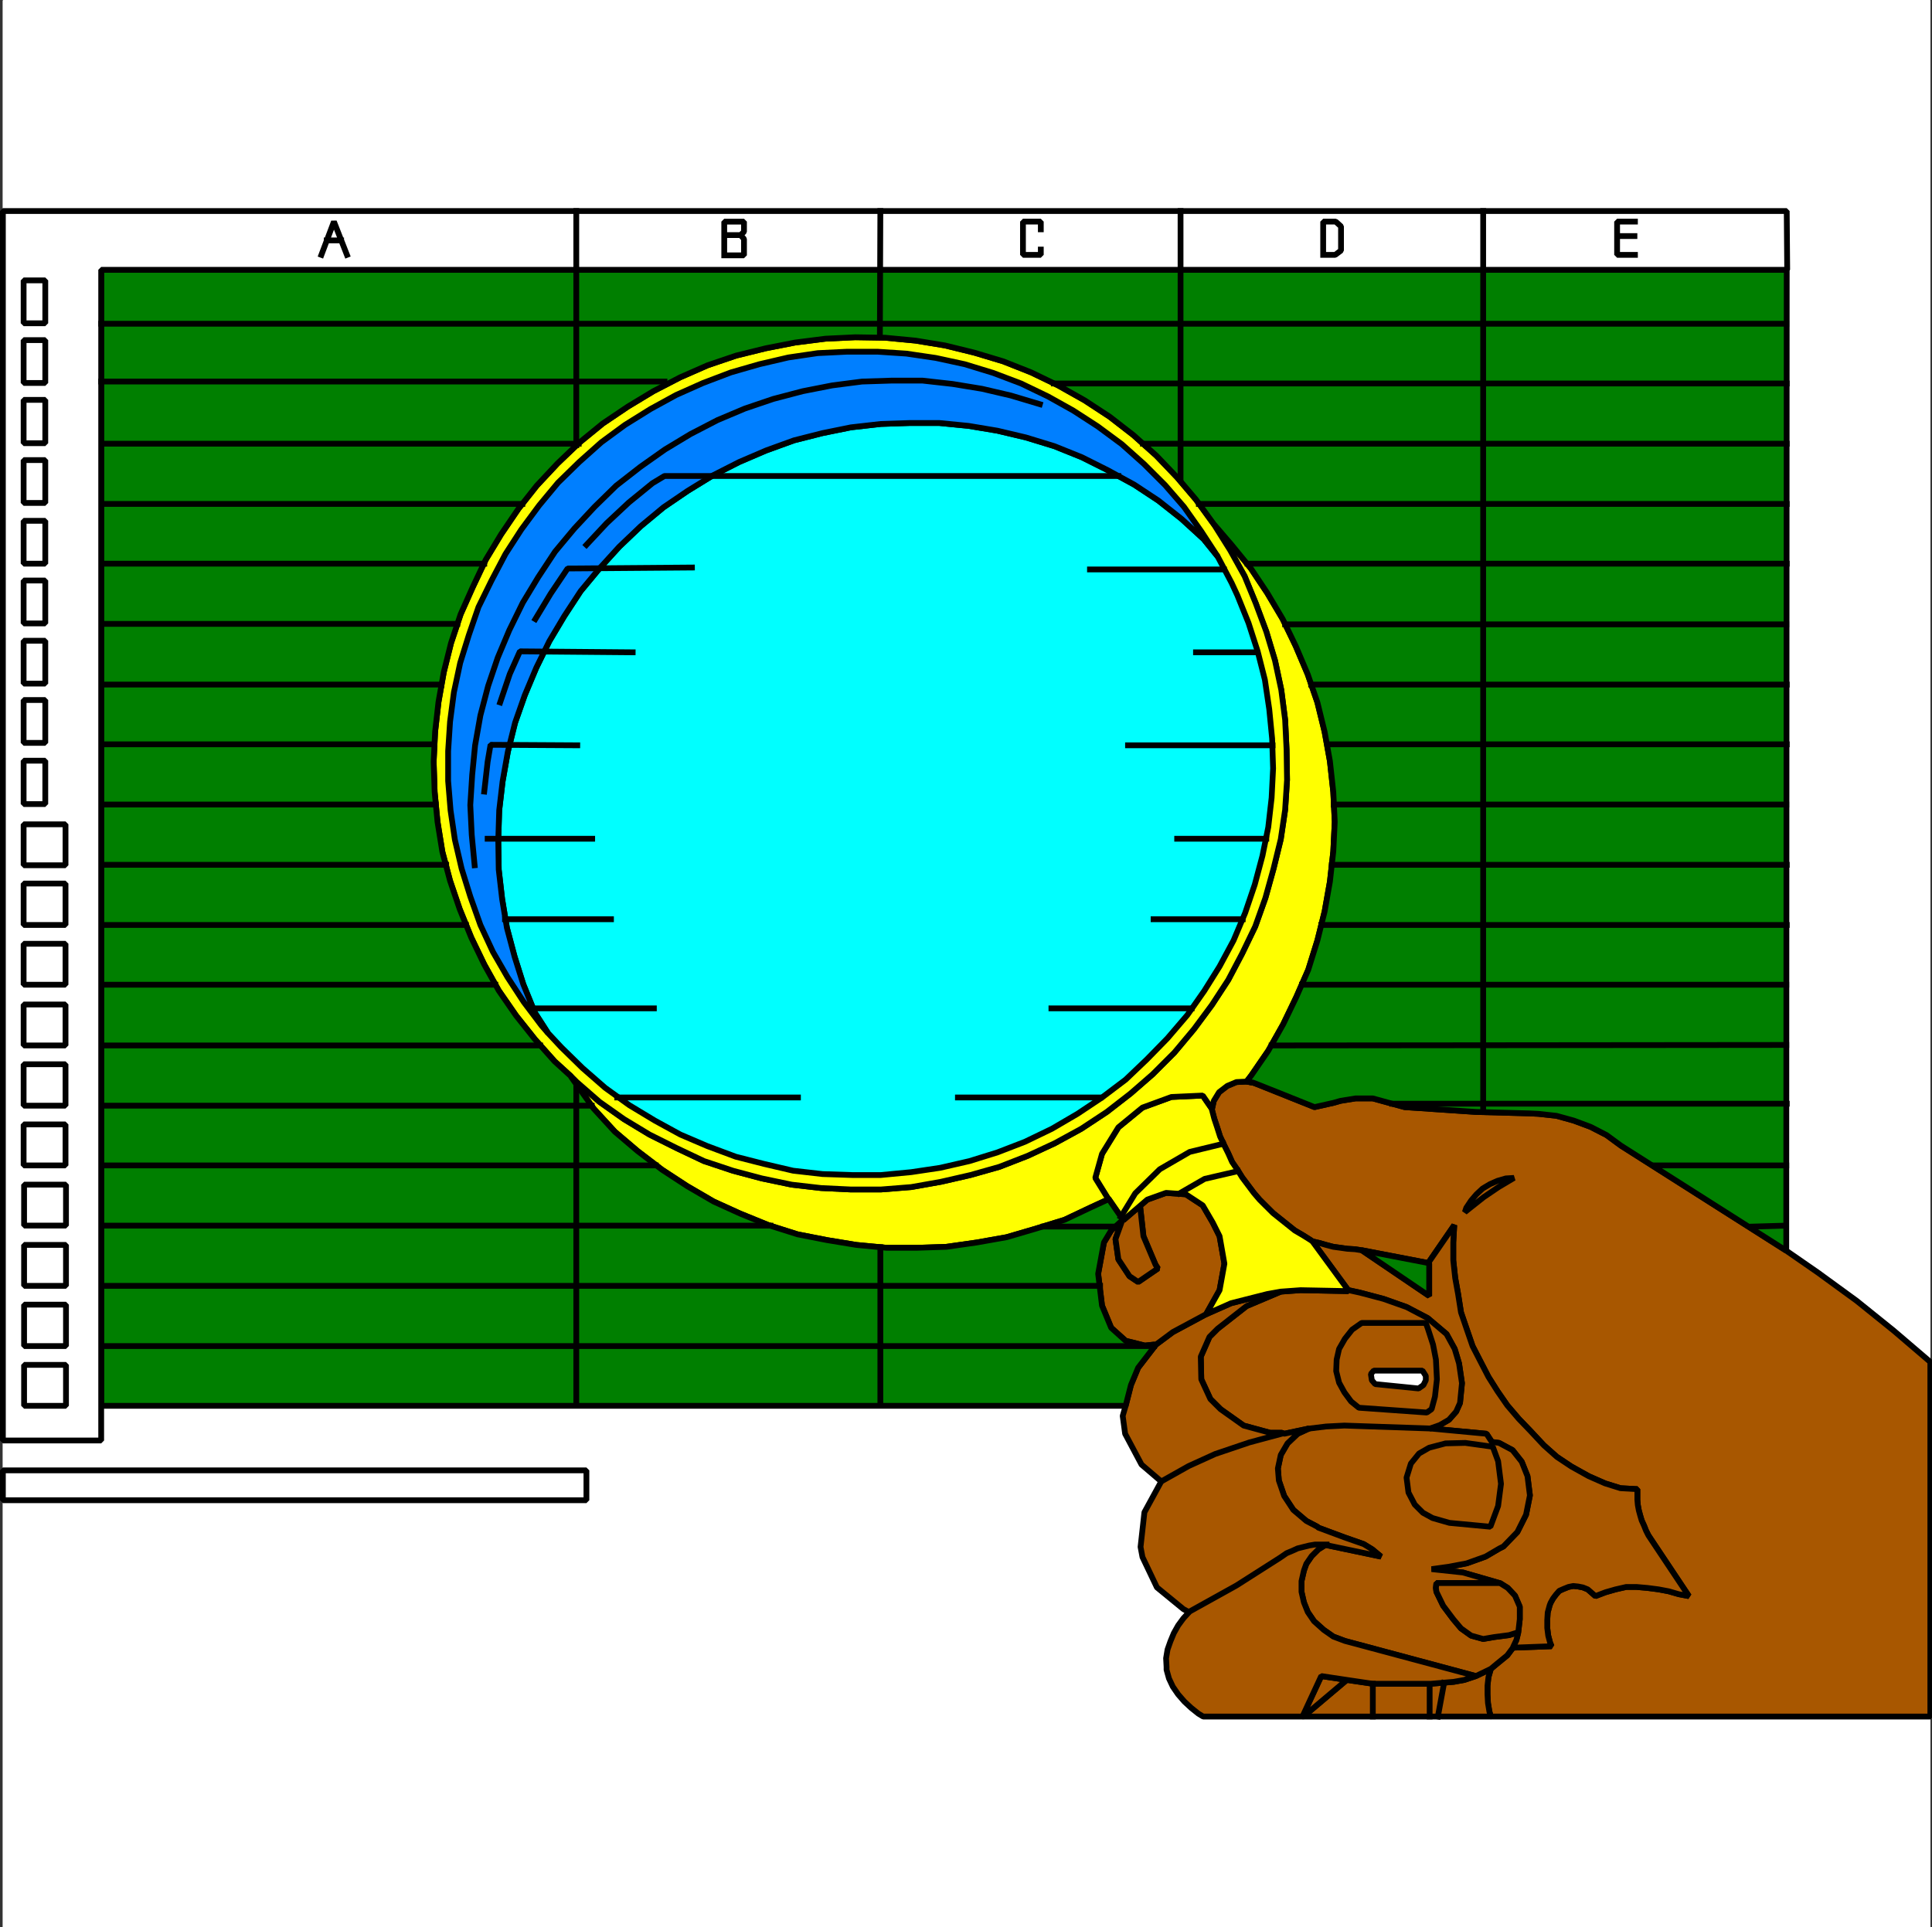 <svg xmlns="http://www.w3.org/2000/svg" width="3000.231" height="2993.144"><rect width="100%" height="100%" fill="#333333" stroke="none"/><defs><clipPath id="a"><path d="M0 0h2993.144v2992.184H0Zm0 0"/></clipPath><clipPath id="b"><path d="M1877 1678h1116.145v988H1877Zm0 0"/></clipPath><clipPath id="c"><path d="M1876 1678h1117.145v988H1876Zm0 0"/></clipPath><clipPath id="d"><path d="M1871 1672h1124.75v1000H1871Zm0 0"/></clipPath></defs><path fill="#fff" d="M4.48 2993.144h2993.145V0H4.481Zm0 0"/><g clip-path="url(#a)" transform="translate(4.48 .96)"><path fill="#fff" fill-rule="evenodd" stroke="#fff" stroke-linecap="square" stroke-linejoin="bevel" stroke-miterlimit="10" stroke-width=".729" d="M0 2992.184h2993.145V-.961H0Zm0 0"/></g><g clip-path="url(#b)" transform="translate(4.48 .96)"><path fill="#a85700" fill-rule="evenodd" d="m2345.125 2558.191-2.238 2.97-6.723 9.015-16.465 13.441-9.012 7.504-3.699 12.711-1.511 13.441v13.493l.73 13.445 2.238 13.492 2.242 7.504h682.458v-550.75l-56.895-48.664-57.57-46.367-60.645-44.18-48.61-33.656-256.694-163.125-22.454-16.465-24.695-12.71-26.156-9.747-26.934-7.45-27.719-3.019-14.953-.73-82.316-2.242-110.715-7.5-24.695-6.723-24.696-6.773h-26.933l-23.238 3.753-10.473 3.02-29.906 6.723-89.82-35.899-5.989-2.238h-.73l-8.961-1.512-15.735.73-14.222 5.989-12.715 9.742-8.23 13.445-2.97 13.493 3.7 14.222 4.48 13.442 4.532 14.222 5.992 12.715 6.722 13.492 5.989 13.442 8.234 11.984 7.45 11.985 9.01 11.98 8.962 11.984 8.96 10.473 10.474 10.473 10.527 10.472 11.199 8.961 11.203 8.961 11.254 9.012 12.711 7.45 11.984 7.503 2.97 2.238h.78l9.692 2.243 10.472 3.023 11.254 2.969 11.2 1.511 10.472 1.508 11.985.73 9.742 1.512h.726l104.774 20.164-.727-1.46 39.649-57.622-1.512 26.934v27.668l3.02 27.715 4.48 24.695 4.48 28.395 8.965 26.207 9.012 26.207 11.93 23.183 12.765 24.696 14.172 22.457 15.004 21.672 17.922 20.996 17.246 17.922 21.672 23.183 20.215 17.977 22.457 14.953 26.933 15.004 25.426 11.203 23.965 7.5 26.207 1.46v16.462l.73 8.234 1.512 8.23 2.239 8.231 2.242 7.504 3.75 8.23 2.968 7.504 3.754 7.45 8.961 13.496 53.871 80.804-15.683-2.968-15.735-4.532-15.68-2.972-17.245-2.239-17.196-1.511h-15.734l-16.461 3.75-15.684 4.48-15.734 5.992-5.992-5.261-5.988-5.211-7.454-3.02-7.5-1.46-7.503-.782-7.45 1.512-7.504 3.023-6.718 2.969-5.262 5.992-4.484 5.992-3.75 6.719-1.457 3.75-3.024 11.203-.73 11.984v11.98l1.511 11.985 2.97 11.203 2.241 5.262zm0 0"/></g><g clip-path="url(#c)" transform="translate(4.48 .96)"><path fill="none" stroke="#a85700" stroke-linecap="square" stroke-linejoin="bevel" stroke-miterlimit="10" stroke-width=".729" d="m2345.125 2558.191-2.238 2.97-6.723 9.015-16.465 13.441-9.011 7.504-3.7 12.711-1.511 13.441v13.493l.73 13.445 2.238 13.492 2.243 7.504h682.457v-550.75l-56.895-48.664-57.57-46.367-60.645-44.18-48.61-33.656-256.695-163.125-22.453-16.465-24.695-12.71-26.156-9.747-26.934-7.45-27.719-3.019-14.953-.73-82.316-2.242-110.715-7.5-24.695-6.723-24.696-6.774h-26.933l-23.238 3.754-10.473 3.02-29.906 6.723-89.82-35.899-5.989-2.238h-.73l-8.961-1.512-15.735.73-14.222 5.989-12.715 9.742-8.23 13.445-2.97 13.493 3.7 14.222 4.48 13.442 4.531 14.222 5.993 12.715 6.722 13.492 5.989 13.442 8.234 11.984 7.45 11.984 9.01 11.98 8.962 11.985 8.96 10.473 10.473 10.473 10.528 10.472 11.199 8.961 11.203 8.961 11.254 9.012 12.711 7.45 11.984 7.503 2.97 2.238h.78l9.692 2.242 10.472 3.024 11.254 2.969 11.2 1.511 10.472 1.508 11.985.73 9.742 1.512h.726l104.774 20.164-.727-1.46 39.649-57.622-1.512 26.934v27.668l3.02 27.715 4.48 24.695 4.48 28.395 8.965 26.207 9.012 26.207 11.93 23.183 12.765 24.696 14.172 22.457 15.004 21.672 17.922 20.996 17.246 17.922 21.672 23.183 20.215 17.977 22.457 14.953 26.933 15.004 25.426 11.203 23.965 7.5 26.207 1.46v16.462l.73 8.234 1.512 8.23 2.239 8.231 2.242 7.504 3.75 8.23 2.968 7.504 3.754 7.45 8.961 13.496 53.871 80.804-15.683-2.968-15.735-4.532-15.68-2.972-17.245-2.239-17.196-1.511h-15.734l-16.461 3.75-15.684 4.48-15.734 5.992-5.992-5.261-5.988-5.211-7.454-3.02-7.5-1.46-7.503-.782-7.45 1.512-7.504 3.023-6.718 2.969-5.262 5.992-4.484 5.992-3.75 6.719-1.457 3.75-3.024 11.203-.73 11.984v11.98l1.511 11.985 2.97 11.203 2.241 5.262zm0 0"/></g><g clip-path="url(#d)" transform="translate(4.48 .96)"><path fill="none" stroke="#000" stroke-linecap="square" stroke-linejoin="bevel" stroke-miterlimit="10" stroke-width="8.961" d="m2345.125 2558.191-2.238 2.97-6.723 9.015-16.465 13.441-9.011 7.504-3.7 12.711-1.511 13.441v13.493l.73 13.445 2.238 13.492 2.243 7.504h682.457v-550.75l-56.895-48.664-57.57-46.367-60.645-44.18-48.61-33.656-256.695-163.125-22.453-16.465-24.695-12.71-26.156-9.747-26.934-7.45-27.719-3.019-14.953-.73-82.316-2.242-110.715-7.5-24.695-6.723-24.696-6.774h-26.933l-23.238 3.754-10.473 3.02-29.906 6.723-89.82-35.899-5.989-2.238h-.73l-8.961-1.512-15.735.73-14.222 5.989-12.715 9.742-8.23 13.445-2.97 13.493 3.7 14.222 4.48 13.442 4.531 14.222 5.993 12.715 6.722 13.492 5.989 13.442 8.234 11.984 7.45 11.984 9.01 11.98 8.962 11.985 8.96 10.473 10.473 10.473 10.528 10.472 11.199 8.961 11.203 8.961 11.254 9.012 12.711 7.45 11.984 7.503 2.97 2.238h.78l9.692 2.242 10.472 3.024 11.254 2.969 11.2 1.511 10.472 1.508 11.985.73 9.742 1.512h.726l104.774 20.164-.727-1.46 39.649-57.622-1.512 26.934v27.668l3.02 27.715 4.48 24.695 4.48 28.395 8.965 26.207 9.012 26.207 11.93 23.183 12.765 24.696 14.172 22.457 15.004 21.672 17.922 20.996 17.246 17.922 21.672 23.183 20.215 17.977 22.457 14.953 26.933 15.004 25.426 11.203 23.965 7.5 26.207 1.46v16.462l.73 8.234 1.512 8.23 2.239 8.231 2.242 7.504 3.75 8.23 2.968 7.504 3.754 7.45 8.961 13.496 53.871 80.804-15.683-2.968-15.735-4.532-15.68-2.972-17.245-2.239-17.196-1.511h-15.734l-16.461 3.75-15.684 4.48-15.734 5.992-5.992-5.261-5.988-5.211-7.454-3.02-7.5-1.46-7.503-.782-7.45 1.512-7.504 3.023-6.718 2.969-5.262 5.992-4.484 5.992-3.75 6.719-1.457 3.75-3.024 11.203-.73 11.984v11.98l1.511 11.985 2.97 11.203 2.241 5.262zm0 0"/></g><path fill="#a85700" fill-rule="evenodd" stroke="#a85700" stroke-linecap="square" stroke-linejoin="bevel" stroke-miterlimit="10" stroke-width=".729" d="m2277.031 1875.965 7.5-11.254 8.235-9.691 9.691-9.012 11.25-6.719 11.934-5.266 12.761-3.699 12.715-.781-23.964 14.227-23.188 15.734-21.723 17.191-7.453 5.993zm0 0"/><path fill="none" stroke="#000" stroke-linecap="square" stroke-linejoin="bevel" stroke-miterlimit="10" stroke-width="8.961" d="m2277.031 1875.965 7.5-11.254 8.235-9.691 9.691-9.012 11.25-6.719 11.934-5.266 12.761-3.699 12.715-.781-23.964 14.227-23.188 15.734-21.723 17.191-7.453 5.993zm0 0"/><path fill="#a85700" fill-rule="evenodd" stroke="#a85700" stroke-linecap="square" stroke-linejoin="bevel" stroke-miterlimit="10" stroke-width=".729" d="M2357.836 2535.188v-.731l2.242-19.484v-19.434l-7.449-17.191-11.254-11.985-11.984-7.504h-.73l-56.891-16.46-48.61-5.212 26.934-3.75 27.668-5.265 29.176-10.469 21.722-12.715 5.993-2.969 21.675-22.457 13.492-26.933 5.993-29.957-3.75-29.906-8.965-22.457-14.223-17.973-20.941-11.203-11.254-1.508-8.235-12.715-87.527-8.23 14.953-5.262 14.223-8.234 11.203-12.711 5.992-13.442 3.02-30.687-4.532-30.688-6.722-22.453-12.711-23.183-29.176-24.696-32.926-17.246-35.898-12.715-36.68-9.687-17.246-3.754h-.726l-55.383-75.598h.781l9.691 2.242 10.473 3.024 11.254 2.969 11.2 1.511 10.472 1.508 11.984.73 9.742 1.512h.727l104.773 71.063v-50.117l-.726-2.243 39.648-57.62-1.511 26.933v27.668l3.019 27.715 4.48 24.695 4.481 28.395 8.965 26.207 9.012 26.207 11.93 23.183 12.765 24.696 14.172 22.457 15.004 21.672 17.922 20.996 17.246 17.922 21.672 23.183 20.214 17.977 22.457 14.953 26.934 15.004 25.426 11.203 23.965 7.5 26.207 1.46v16.462l.73 8.234 1.512 8.23 2.238 8.23 2.242 7.505 3.75 8.23 2.97 7.504 3.753 7.45 8.96 13.496 53.872 80.804-15.684-2.968-15.734-4.532-15.68-2.972-17.246-2.239-17.195-1.511h-15.734l-16.461 3.75-15.684 4.48-15.734 5.992-5.993-5.261-5.988-5.211-7.453-3.02-7.5-1.46-7.504-.782-7.45 1.512-7.503 3.023-6.719 2.969-5.261 5.992-4.485 5.992-3.75 6.719-1.457 3.75-3.023 11.203-.73 11.984v11.98l1.51 11.985 2.97 11.203 2.242 5.262-59.863 2.238v-.78l5.261-11.2zm0 0"/><path fill="none" stroke="#000" stroke-linecap="square" stroke-linejoin="bevel" stroke-miterlimit="10" stroke-width="8.961" d="M2357.836 2535.188v-.731l2.242-19.484v-19.434l-7.449-17.191-11.254-11.985-11.984-7.504h-.73l-56.891-16.46-48.61-5.212 26.934-3.75 27.668-5.265 29.176-10.469 21.722-12.715 5.993-2.969 21.675-22.457 13.492-26.933 5.993-29.957-3.75-29.906-8.965-22.457-14.223-17.973-20.941-11.203-11.254-1.508-8.235-12.715-87.527-8.23 14.953-5.262 14.223-8.234 11.203-12.711 5.992-13.442 3.02-30.687-4.532-30.688-6.722-22.453-12.711-23.183-29.176-24.696-32.926-17.246-35.898-12.715-36.68-9.687-17.246-3.754h-.726l-55.383-75.598h.781l9.691 2.242 10.473 3.024 11.254 2.969 11.2 1.511 10.472 1.508 11.984.73 9.742 1.512h.727l104.773 71.063v-50.117l-.726-2.243 39.648-57.62-1.511 26.933v27.668l3.019 27.715 4.48 24.695 4.481 28.395 8.965 26.207 9.012 26.207 11.93 23.183 12.765 24.696 14.172 22.457 15.004 21.672 17.922 20.996 17.246 17.922 21.672 23.183 20.214 17.977 22.457 14.953 26.934 15.004 25.426 11.203 23.965 7.5 26.207 1.46v16.462l.73 8.234 1.512 8.23 2.238 8.23 2.242 7.505 3.75 8.23 2.97 7.504 3.753 7.45 8.96 13.496 53.872 80.804-15.684-2.968-15.734-4.532-15.68-2.972-17.246-2.239-17.195-1.511h-15.734l-16.461 3.75-15.684 4.48-15.734 5.992-5.993-5.261-5.988-5.211-7.453-3.02-7.5-1.46-7.504-.782-7.45 1.512-7.503 3.023-6.719 2.969-5.261 5.992-4.485 5.992-3.75 6.719-1.457 3.75-3.023 11.203-.73 11.984v11.98l1.51 11.985 2.97 11.203 2.242 5.262-59.863 2.238v-.78l5.261-11.2zm0 0"/><path fill="#007f00" fill-rule="evenodd" stroke="#007f00" stroke-linecap="square" stroke-linejoin="bevel" stroke-miterlimit="10" stroke-width=".729" d="m2219.406 1961.984-104.773-20.164 104.773 71.063zm0 0"/><path fill="none" stroke="#000" stroke-linecap="square" stroke-linejoin="bevel" stroke-miterlimit="10" stroke-width="8.961" d="m2219.406 1961.984-104.773-20.164 104.773 71.063zm0 0"/><path fill="#a85700" fill-rule="evenodd" stroke="#a85700" stroke-linecap="square" stroke-linejoin="bevel" stroke-miterlimit="10" stroke-width=".729" d="m2315.168 2592.082-3.7 12.711-1.51 13.441v13.493l.73 13.445 2.238 13.492 2.242 7.504h-291.082l67.363-56.895 41.16 5.993h89.04l35.898-3.024 16.46-2.969 17.978-5.992zm0 0"/><path fill="none" stroke="#000" stroke-linecap="square" stroke-linejoin="bevel" stroke-miterlimit="10" stroke-width="8.961" d="m2315.168 2592.082-3.7 12.711-1.51 13.441v13.493l.73 13.445 2.238 13.492 2.242 7.504h-291.082l67.363-56.895 41.16 5.993h89.04l35.898-3.024 16.46-2.969 17.978-5.992zm0 0"/><path fill="#a85700" fill-rule="evenodd" stroke="#a85700" stroke-linecap="square" stroke-linejoin="bevel" stroke-miterlimit="10" stroke-width=".729" d="m2024.086 2666.168 67.363-56.895-39.648-5.992-29.176 62.887zm0 0"/><path fill="none" stroke="#000" stroke-linecap="square" stroke-linejoin="bevel" stroke-miterlimit="10" stroke-width="8.961" d="m2024.086 2666.168 67.363-56.895-39.648-5.992-29.176 62.887zm0 0"/><path fill="#a85700" fill-rule="evenodd" stroke="#a85700" stroke-linecap="square" stroke-linejoin="bevel" stroke-miterlimit="10" stroke-width=".729" d="m2324.18 2584.578 16.465-13.441 6.722-9.016 2.239-2.969v-.78l5.261-11.2 2.97-11.985-14.224 4.481-23.183 3.02-17.192 2.972-18.707-5.21-15.734-11.255-11.98-14.222-15.684-20.946-10.523-21.672-.731-5.992.73-7.504h98.051l-56.89-16.46-48.61-5.212 26.934-3.75 27.668-5.265 29.176-10.469 21.722-12.715 5.993-2.969 21.675-22.457 13.492-26.933 5.993-29.957-3.75-29.906-8.965-22.457-14.223-17.973-20.941-11.203-11.254-1.508-8.235-12.715-87.527-8.23 14.953-5.262 14.223-8.234 11.203-12.711 5.992-13.442 3.02-30.687-4.532-30.688-6.722-22.453-12.711-23.183-29.176-24.696-32.926-17.246-35.898-12.715-36.68-9.687-17.246-3.754-.726 1.46-74.086-1.46-30.688 2.242-53.09 22.453-44.91 35.168-12.715 12.715-13.492 30.684.781 35.168 14.172 30.687 15.735 15.684 35.894 25.476 41.16 11.2h17.977l3.75 1.511 38.918-8.23-17.973 8.23-15.734 14.953-10.473 17.977-4.48 20.941 1.511 18.707 8.23 23.965 14.224 21.672 20.214 17.195 17.196 9.012 1.508 1.461 40.378 15.004 29.957 10.472 13.442 8.231 13.496 11.203-85.34-17.926v-.78l-11.933 7.503-10.473 10.473-8.23 11.98-3.75 10.473-3.755 16.465v16.465l3.754 16.46 5.993 14.954 9.687 14.222 15.008 13.445 14.953 10.47 17.973 6.773 203.504 54.601 23.183-11.199zm0 0"/><path fill="none" stroke="#000" stroke-linecap="square" stroke-linejoin="bevel" stroke-miterlimit="10" stroke-width="8.961" d="m2324.18 2584.578 16.465-13.441 6.722-9.016 2.239-2.969v-.78l5.261-11.2 2.97-11.985-14.224 4.481-23.183 3.02-17.192 2.972-18.707-5.21-15.734-11.255-11.98-14.222-15.684-20.946-10.523-21.672-.731-5.992.73-7.504h98.051l-56.89-16.46-48.61-5.212 26.934-3.75 27.668-5.265 29.176-10.469 21.722-12.715 5.993-2.969 21.675-22.457 13.492-26.933 5.993-29.957-3.75-29.906-8.965-22.457-14.223-17.973-20.941-11.203-11.254-1.508-8.235-12.715-87.527-8.23 14.953-5.262 14.223-8.234 11.203-12.711 5.992-13.442 3.02-30.687-4.532-30.688-6.722-22.453-12.711-23.183-29.176-24.696-32.926-17.246-35.898-12.715-36.68-9.687-17.246-3.754-.726 1.46-74.086-1.46-30.688 2.242-53.09 22.453-44.91 35.168-12.715 12.715-13.492 30.684.781 35.168 14.172 30.687 15.735 15.684 35.894 25.476 41.16 11.2h17.977l3.75 1.511 38.918-8.23-17.973 8.23-15.734 14.953-10.473 17.977-4.48 20.941 1.511 18.707 8.23 23.965 14.224 21.672 20.214 17.195 17.196 9.012 1.508 1.461 40.378 15.004 29.957 10.472 13.442 8.231 13.496 11.203-85.34-17.926v-.78l-11.933 7.503-10.473 10.473-8.23 11.98-3.75 10.473-3.755 16.465v16.465l3.754 16.46 5.993 14.954 9.687 14.222 15.008 13.445 14.953 10.47 17.973 6.773 203.504 54.601 23.183-11.199zm0 0"/><path fill="#a85700" fill-rule="evenodd" stroke="#a85700" stroke-linecap="square" stroke-linejoin="bevel" stroke-miterlimit="10" stroke-width=".729" d="m2357.836 2535.188-14.223 4.48-23.183 3.02-17.192 2.972-18.707-5.21-15.734-11.255-11.98-14.222-15.684-20.946-10.523-21.672-.731-5.992.73-7.504h98.782l11.984 7.504 11.254 11.985 7.45 17.191v19.434l-2.243 19.484zm0 0"/><path fill="none" stroke="#000" stroke-linecap="square" stroke-linejoin="bevel" stroke-miterlimit="10" stroke-width="8.961" d="m2357.836 2535.188-14.223 4.48-23.183 3.02-17.192 2.972-18.707-5.21-15.734-11.255-11.98-14.222-15.684-20.946-10.523-21.672-.731-5.992.73-7.504h98.782l11.984 7.504 11.254 11.985 7.45 17.191v19.434l-2.243 19.484zm0 0"/><path fill="#a85700" fill-rule="evenodd" stroke="#a85700" stroke-linecap="square" stroke-linejoin="bevel" stroke-miterlimit="10" stroke-width=".729" d="m2275.52 2241.133-30.688.73-25.426 6.723-15.734 9.012-12.71 15.683-6.72 21.727 2.97 23.183 9.741 18.704 12.711 12.71 15.004 8.235 26.156 7.5 63.614 5.992 11.984-32.2 4.48-34.437-4.48-35.168-8.234-22.402zm0 0"/><path fill="none" stroke="#000" stroke-linecap="square" stroke-linejoin="bevel" stroke-miterlimit="10" stroke-width="8.961" d="m2275.52 2241.133-30.688.73-25.426 6.723-15.734 9.012-12.71 15.683-6.72 21.727 2.97 23.183 9.741 18.704 12.711 12.71 15.004 8.235 26.156 7.5 63.614 5.992 11.984-32.2 4.48-34.437-4.48-35.168-8.234-22.402zm0 0"/><path fill="#a85700" fill-rule="evenodd" stroke="#a85700" stroke-linecap="square" stroke-linejoin="bevel" stroke-miterlimit="10" stroke-width=".729" d="m2114.633 2054.773-14.95 10.473-11.202 14.223-9.012 15.734-3.754 16.465-.727 17.973 4.48 17.921 8.231 15.004 10.473 14.227 11.98 9.687 105.504 7.504 7.504-5.261 5.207-19.434 3.024-26.937-1.512-30.684-4.48-23.188-8.23-25.476-3.024-8.23zm0 0"/><path fill="none" stroke="#000" stroke-linecap="square" stroke-linejoin="bevel" stroke-miterlimit="10" stroke-width="8.961" d="m2114.633 2054.773-14.95 10.473-11.202 14.223-9.012 15.734-3.754 16.465-.727 17.973 4.48 17.921 8.231 15.004 10.473 14.227 11.98 9.687 105.504 7.504 7.504-5.261 5.207-19.434 3.024-26.937-1.512-30.684-4.48-23.188-8.23-25.476-3.024-8.23zm0 0"/><path fill="#fff" fill-rule="evenodd" stroke="#fff" stroke-linecap="square" stroke-linejoin="bevel" stroke-miterlimit="10" stroke-width=".729" d="m2133.34 2128.86-4.48 5.261 1.507 9.742 5.211 5.942 67.367 6.773 7.5-5.265 3.7-7.45v-6.773l-5.207-8.23zm0 0"/><path fill="none" stroke="#000" stroke-linecap="square" stroke-linejoin="bevel" stroke-miterlimit="10" stroke-width="8.961" d="m2133.34 2128.86-4.48 5.261 1.507 9.742 5.211 5.942 67.367 6.773 7.5-5.265 3.7-7.45v-6.773l-5.207-8.23zm0 0"/><path fill="#a85700" fill-rule="evenodd" stroke="#a85700" stroke-linecap="square" stroke-linejoin="bevel" stroke-miterlimit="10" stroke-width=".729" d="m2257.547 2612.242 16.46-2.969 17.978-5.992-203.504-54.601-17.973-6.774-14.953-10.468-15.008-13.446-9.688-14.222-5.992-14.954-3.754-16.46v-16.465l3.754-16.465 3.75-10.473 8.23-11.98 10.473-10.473 11.934-7.504v.781l85.34 17.926-13.496-11.203-13.442-8.23-29.957-10.473-40.379-15.004-1.507-1.461-17.196-9.012-20.215-17.195-14.222-21.672-8.23-23.965-1.512-18.707 4.48-20.941 10.473-17.977 15.734-14.953 17.973-8.23-38.918 8.23-3.75-1.511h-17.977l-41.16-11.2-35.894-25.476-15.735-15.684-14.172-30.687-.781-35.168 13.492-30.684 12.715-12.715 44.91-35.168 53.09-22.453-20.945 3.75-56.11 14.223-38.922 17.195-2.968 1.512-48.66 26.152-26.207 19.485-27.665 35.898-11.203 26.934-8.23 32.199-4.535 15.683 3.754 27.715 25.476 47.883 30.633 26.203-26.152 47.883-5.993 53.871 2.97 15.734 22.456 47.098 41.157 33.707 8.234 4.48h.73l-8.964 9.743-8.23 11.203-6.72 11.984-5.265 12.711-4.48 12.711-2.239 13.496.73 13.442v4.48l3.75 13.492 5.993 12.715 8.23 11.98 9.742 11.204 10.473 9.742 11.203 8.96 7.5 4.536h154.164l29.176-62.887 39.648 5.992 40.43 5.993h89.77zm0 0"/><path fill="none" stroke="#000" stroke-linecap="square" stroke-linejoin="bevel" stroke-miterlimit="10" stroke-width="8.961" d="m2257.547 2612.242 16.46-2.969 17.978-5.992-203.504-54.601-17.973-6.774-14.953-10.468-15.008-13.446-9.688-14.222-5.992-14.954-3.754-16.46v-16.465l3.754-16.465 3.75-10.473 8.23-11.98 10.473-10.473 11.934-7.504v.781l85.34 17.926-13.496-11.203-13.442-8.23-29.957-10.473-40.379-15.004-1.507-1.461-17.196-9.012-20.215-17.195-14.222-21.672-8.23-23.965-1.512-18.707 4.48-20.941 10.473-17.977 15.734-14.953 17.973-8.23-38.918 8.23-3.75-1.511h-17.977l-41.16-11.2-35.894-25.476-15.735-15.684-14.172-30.687-.781-35.168 13.492-30.684 12.715-12.715 44.91-35.168 53.09-22.453-20.945 3.75-56.11 14.223-38.922 17.195-2.968 1.512-48.66 26.152-26.207 19.485-27.665 35.898-11.203 26.934-8.23 32.199-4.535 15.683 3.754 27.715 25.476 47.883 30.633 26.203-26.152 47.883-5.993 53.871 2.97 15.734 22.456 47.098 41.157 33.707 8.234 4.48h.73l-8.964 9.743-8.23 11.203-6.72 11.984-5.265 12.711-4.48 12.711-2.239 13.496.73 13.442v4.48l3.75 13.492 5.993 12.715 8.23 11.98 9.742 11.204 10.473 9.742 11.203 8.96 7.5 4.536h154.164l29.176-62.887 39.648 5.992 40.43 5.993h89.77zm0 0"/><path fill="#a85700" fill-rule="evenodd" stroke="#a85700" stroke-linecap="square" stroke-linejoin="bevel" stroke-miterlimit="10" stroke-width=".729" d="m1872.941 2041.332 20.946-37.41 7.504-41.156-7.504-42.672-10.473-20.946-15.68-26.933-26.206-17.196-30.688-2.238-29.176 10.473-11.254 9.691 5.262 47.149 18.703 44.18 3.754 5.94-30.688 20.997-13.44-9.012-17.247-26.156-4.48-31.469 10.472-29.176-17.195 15.735-11.254 18.703-8.96 48.61 5.991 49.39 14.223 34.437 22.457 20.215 29.906 7.453 13.492-1.46h3.7l26.207-19.485 48.66-26.152zm0 0"/><path fill="none" stroke="#000" stroke-linecap="square" stroke-linejoin="bevel" stroke-miterlimit="10" stroke-width="8.961" d="m1872.941 2041.332 20.946-37.41 7.504-41.156-7.504-42.672-10.473-20.946-15.68-26.933-26.206-17.196-30.688-2.238-29.176 10.473-11.254 9.691 5.262 47.149 18.703 44.18 3.754 5.94-30.688 20.997-13.44-9.012-17.247-26.156-4.48-31.469 10.472-29.176-17.195 15.735-11.254 18.703-8.96 48.61 5.991 49.39 14.223 34.437 22.457 20.215 29.906 7.453 13.492-1.46h3.7l26.207-19.485 48.66-26.152zm0 0"/><path fill="#a85700" fill-rule="evenodd" stroke="#a85700" stroke-linecap="square" stroke-linejoin="bevel" stroke-miterlimit="10" stroke-width=".729" d="m1743.473 1893.887.781 1.511 26.156-22.453 5.262 47.149 18.703 44.18 3.754 5.94-30.688 20.997-13.44-9.012-17.247-26.156-4.48-31.469 10.472-29.176zm0 0"/><path fill="none" stroke="#000" stroke-linecap="square" stroke-linejoin="bevel" stroke-miterlimit="10" stroke-width="8.961" d="m1743.473 1893.887.781 1.511 26.156-22.453 5.262 47.149 18.703 44.18 3.754 5.94-30.688 20.997-13.44-9.012-17.247-26.156-4.48-31.469 10.472-29.176zm0 0"/><path fill="#ff0" fill-rule="evenodd" stroke="#ff0" stroke-linecap="square" stroke-linejoin="bevel" stroke-miterlimit="10" stroke-width=".729" d="m1744.254 1895.398 26.156-22.453 11.254-9.691 29.176-10.473 30.688 2.239 26.206 17.195 15.68 26.933 10.473 20.946 7.504 42.672-7.504 41.156-20.945 37.41 38.921-17.195 56.11-14.223 20.945-3.75 30.688-2.242 74.086 1.46v-1.46l-55.383-75.598-2.969-2.238-11.984-7.504-12.711-7.45-11.254-9.01-11.203-8.962-11.2-8.96-10.527-10.473-10.473-10.473-8.96-10.473-8.962-11.984-9.011-11.98-7.45-11.985-8.234-11.984-5.988-13.442-6.723-13.492-5.992-12.715-4.531-14.222-4.48-13.442-3.7-14.222h.727l-14.95-21.727-48.664 2.242-44.91 16.461-37.406 30.688-25.426 41.16-10.472 37.406 19.433 31.469 1.512 1.46 21.672 31.415zm0 0"/><path fill="none" stroke="#000" stroke-linecap="square" stroke-linejoin="bevel" stroke-miterlimit="10" stroke-width="8.961" d="m1744.254 1895.398 26.156-22.453 11.254-9.691 29.176-10.473 30.688 2.239 26.206 17.195 15.68 26.933 10.473 20.946 7.504 42.672-7.504 41.156-20.945 37.41 38.921-17.195 56.11-14.223 20.945-3.75 30.688-2.242 74.086 1.46v-1.46l-55.383-75.598-2.969-2.238-11.984-7.504-12.711-7.45-11.254-9.01-11.203-8.962-11.2-8.96-10.527-10.473-10.473-10.473-8.96-10.473-8.962-11.984-9.011-11.98-7.45-11.985-8.234-11.984-5.988-13.442-6.723-13.492-5.992-12.715-4.531-14.222-4.48-13.442-3.7-14.222h.727l-14.95-21.727-48.664 2.242-44.91 16.461-37.406 30.688-25.426 41.16-10.472 37.406 19.433 31.469 1.512 1.46 21.672 31.415zm0 0"/><path fill="#ff0" fill-rule="evenodd" stroke="#ff0" stroke-linecap="square" stroke-linejoin="bevel" stroke-miterlimit="10" stroke-width=".729" d="m1935.828 1679.914 7.45-9.742 26.206-38.137 23.184-41.16 20.215-41.941 18.703-42.618 14.227-45.64 11.199-44.91 8.23-46.422 5.266-47.098 2.238-45.691-2.238-46.367-5.266-47.883-8.23-45.637-11.2-45.64-14.953-43.454-18.707-44.129-20.214-41.886-23.965-40.43-25.426-38.137-29.957-36.68-26.934-31.414-.73-.78 25.426 40.429 22.453 40.43L1950 936.863l16.461 44.13 13.496 44.91 9.742 45.64 5.992 46.418 2.239 46.371.73 47.148-2.969 46.372-6.773 45.64-11.203 45.692-12.711 45.636-15.734 44.13-20.215 41.89-21.672 41.16-25.426 38.918-27.719 37.406-30.687 36.68-33.656 33.656-34.438 29.957-36.68 28.445-39.648 26.157-41.156 22.453-41.89 19.488-44.13 17.192-44.91 12.71-45.637 10.473-46.422 8.235-47.152 3.75h-46.367l-46.371-2.243-45.692-5.261-46.367-9.692-44.91-11.98-44.91-14.953-42.617-20.215-41.942-20.945-39.648-23.965-38.137-26.938-35.168-30.683-9.011-8.235 35.164 49.39 32.93 35.95 35.167 29.906 38.188 29.176 38.918 25.426 41.16 23.965 41.16 18.703 44.129 17.976 44.91 14.223 45.637 8.96 45.64 7.505 47.153 4.48h46.367l46.422-1.511 47.152-6.723 46.367-8.23 43.399-12.711 46.422-14.227 41.16-19.484 27.664-12.711-1.512-1.461-19.433-31.469 10.472-37.406 25.426-41.16 37.406-30.688 44.91-16.46 48.665-2.243 14.949 21.726h-.727l2.969-13.492 8.23-13.445 12.715-9.742 14.223-5.989 15.734-.73 8.961 1.512zm0 0"/><path fill="none" stroke="#000" stroke-linecap="square" stroke-linejoin="bevel" stroke-miterlimit="10" stroke-width="8.961" d="m1935.828 1679.914 7.45-9.742 26.206-38.137 23.184-41.16 20.215-41.941 18.703-42.618 14.227-45.64 11.199-44.91 8.23-46.422 5.266-47.098 2.238-45.691-2.238-46.367-5.266-47.883-8.23-45.637-11.2-45.64-14.953-43.454-18.707-44.129-20.214-41.886-23.965-40.43-25.426-38.137-29.957-36.68-26.934-31.414-.73-.78 25.426 40.429 22.453 40.43L1950 936.863l16.461 44.13 13.496 44.91 9.742 45.64 5.992 46.418 2.239 46.371.73 47.148-2.969 46.372-6.773 45.64-11.203 45.692-12.711 45.636-15.734 44.13-20.215 41.89-21.672 41.16-25.426 38.918-27.719 37.406-30.687 36.68-33.656 33.656-34.438 29.957-36.68 28.445-39.648 26.157-41.156 22.453-41.89 19.488-44.13 17.192-44.91 12.71-45.637 10.473-46.422 8.235-47.152 3.75h-46.367l-46.371-2.243-45.692-5.261-46.367-9.692-44.91-11.98-44.91-14.953-42.617-20.215-41.942-20.945-39.648-23.965-38.137-26.938-35.168-30.683-9.011-8.235 35.164 49.39 32.93 35.95 35.167 29.906 38.188 29.176 38.918 25.426 41.16 23.965 41.16 18.703 44.129 17.976 44.91 14.223 45.637 8.96 45.64 7.505 47.153 4.48h46.367l46.422-1.511 47.152-6.723 46.367-8.23 43.399-12.711 46.422-14.227 41.16-19.484 27.664-12.711-1.512-1.461-19.433-31.469 10.472-37.406 25.426-41.16 37.406-30.688 44.91-16.46 48.665-2.243 14.949 21.726h-.727l2.969-13.492 8.23-13.445 12.715-9.742 14.223-5.989 15.734-.73 8.961 1.512zm0 0"/><path fill="#ff0" fill-rule="evenodd" stroke="#ff0" stroke-linecap="square" stroke-linejoin="bevel" stroke-miterlimit="10" stroke-width=".729" d="m1932.805 894.977-22.453-40.43-25.426-40.43-27.664-38.14-29.23-34.438-32.145-33.656-35.95-32.195-36.624-28.395-38.918-25.48-41.16-23.184-41.891-20.215-43.398-17.191-44.91-13.496-45.641-11.2-45.637-7.504-47.152-4.48-46.422-.73-46.367 2.242-47.153 5.992-45.636 8.96-45.641 11.255-44.18 14.953-42.62 18.703-41.938 21.672L975 631.559l-38.918 26.203-36.629 29.906-33.707 32.2-32.144 34.386-28.45 35.95-26.933 39.648-23.969 39.644-20.215 42.672-18.703 41.887-14.953 44.91-11.2 44.91-8.234 46.371-5.261 46.422-2.239 46.367 1.512 47.152 4.48 46.368 7.5 46.422 11.934 44.91 15.004 44.129 17.922 44.128 20.215 41.942 22.453 40.375 26.937 38.918 29.176 36.68 30.688 34.437 25.426 23.184 9.011 8.964 35.168 30.684 38.137 26.938 39.648 23.964 41.942 20.946 42.617 20.215 44.91 14.953 44.91 11.98 46.367 9.692 45.692 5.261 46.371 2.243h46.367l47.152-3.75 46.422-8.235 45.637-10.473 44.91-12.71 44.13-17.192 41.89-19.488 41.156-22.453 39.648-26.157 36.68-28.445 34.438-29.957 33.656-33.656 30.687-36.68 27.72-37.406 25.425-38.918 21.672-41.16 20.215-41.89 15.734-44.13 12.711-45.636 11.203-45.692 6.773-45.64 2.97-46.372-.731-47.148-2.239-46.371-5.992-46.418-9.742-45.64-13.496-44.91-16.46-44.13zm0 0"/><path fill="none" stroke="#000" stroke-linecap="square" stroke-linejoin="bevel" stroke-miterlimit="10" stroke-width="8.961" d="m1932.805 894.977-22.453-40.43-25.426-40.43-27.664-38.14-29.23-34.438-32.145-33.656-35.95-32.195-36.624-28.395-38.918-25.48-41.16-23.184-41.891-20.215-43.398-17.191-44.91-13.496-45.641-11.2-45.637-7.504-47.152-4.48-46.422-.73-46.367 2.242-47.153 5.992-45.636 8.96-45.641 11.255-44.18 14.953-42.62 18.703-41.938 21.672L975 631.559l-38.918 26.203-36.629 29.906-33.707 32.2-32.144 34.386-28.45 35.95-26.933 39.648-23.969 39.644-20.215 42.672-18.703 41.887-14.953 44.91-11.2 44.91-8.234 46.371-5.261 46.422-2.239 46.367 1.512 47.152 4.48 46.368 7.5 46.422 11.934 44.91 15.004 44.129 17.922 44.128 20.215 41.942 22.453 40.375 26.937 38.918 29.176 36.68 30.688 34.437 25.426 23.184 9.011 8.964 35.168 30.684 38.137 26.938 39.648 23.964 41.942 20.946 42.617 20.215 44.91 14.953 44.91 11.98 46.367 9.692 45.692 5.261 46.371 2.243h46.367l47.152-3.75 46.422-8.235 45.637-10.473 44.91-12.71 44.13-17.192 41.89-19.488 41.156-22.453 39.648-26.157 36.68-28.445 34.438-29.957 33.656-33.656 30.687-36.68 27.72-37.406 25.425-38.918 21.672-41.16 20.215-41.89 15.734-44.13 12.711-45.636 11.203-45.692 6.773-45.64 2.97-46.372-.731-47.148-2.239-46.371-5.992-46.418-9.742-45.64-13.496-44.91-16.46-44.13zm0 0"/><path fill="#0ff" fill-rule="evenodd" stroke="#0ff" stroke-linecap="square" stroke-linejoin="bevel" stroke-miterlimit="10" stroke-width=".729" d="m1890.918 864.29-21.726-26.938-34.387-31.47-35.95-28.394-37.406-24.695-41.16-22.453-40.375-20.215-42.672-17.195-44.129-13.492-44.18-10.473-44.91-7.504-45.64-4.48h-44.86l-45.69 1.511-46.368 5.262-44.129 8.96-44.18 11.204-43.402 15.734-41.887 17.973-41.16 20.945-38.918 23.914-37.406 25.477-35.168 29.176-33.656 32.144-30.688 33.711-29.176 35.168-25.476 38.918-23.188 38.867-20.21 41.16-17.926 42.668-15.004 42.668-11.2 44.86-8.234 46.422-5.262 44.91-1.457 46.367.727 45.64 5.262 45.641 7.453 44.91 11.98 44.91 13.446 42.668 17.972 44.13 20.215 31.417 20.945 22.453 32.926 32.2 35.168 30.687 37.406 26.934 39.649 23.914 39.7 21.726 41.89 17.922 44.129 16.465 44.18 11.254 44.859 10.473 45.691 5.21 45.64 1.508h44.856l47.152-4.48 44.91-6.719 45.641-10.472 43.399-13.497 42.668-16.46 41.89-20.215 39.649-23.184 38.187-25.426 36.68-27.718 32.926-31.415 32.144-32.93 30.688-35.894 26.207-37.41 23.914-38.187 21.726-40.38 17.973-42.667 14.953-44.13 11.985-44.91 8.96-44.183 5.212-45.637 2.292-45.64-1.511-46.367-4.48-45.641-6.774-45.691-11.203-44.13-14.223-44.128-17.191-42.672-9.016-19.434-20.941-39.699zm0 0"/><path fill="none" stroke="#000" stroke-linecap="square" stroke-linejoin="bevel" stroke-miterlimit="10" stroke-width="8.961" d="m1890.918 864.29-21.726-26.938-34.387-31.47-35.95-28.394-37.406-24.695-41.16-22.453-40.375-20.215-42.672-17.195-44.129-13.492-44.18-10.473-44.91-7.504-45.64-4.48h-44.86l-45.69 1.511-46.368 5.262-44.129 8.96-44.18 11.204-43.402 15.734-41.887 17.973-41.16 20.945-38.918 23.914-37.406 25.477-35.168 29.176-33.656 32.144-30.688 33.711-29.176 35.168-25.476 38.918-23.188 38.867-20.21 41.16-17.926 42.668-15.004 42.668-11.2 44.86-8.234 46.422-5.262 44.91-1.457 46.367.727 45.64 5.262 45.641 7.453 44.91 11.98 44.91 13.446 42.668 17.972 44.13 20.215 31.417 20.945 22.453 32.926 32.2 35.168 30.687 37.406 26.934 39.649 23.914 39.7 21.726 41.89 17.922 44.129 16.465 44.18 11.254 44.859 10.473 45.691 5.21 45.64 1.508h44.856l47.152-4.48 44.91-6.719 45.641-10.472 43.399-13.497 42.668-16.46 41.89-20.215 39.649-23.184 38.187-25.426 36.68-27.718 32.926-31.415 32.144-32.93 30.688-35.894 26.207-37.41 23.914-38.187 21.726-40.38 17.973-42.667 14.953-44.13 11.985-44.91 8.96-44.183 5.212-45.637 2.292-45.64-1.511-46.367-4.48-45.641-6.774-45.691-11.203-44.13-14.223-44.128-17.191-42.672-9.016-19.434-20.941-39.699zm0 0"/><path fill="#007fff" fill-rule="evenodd" stroke="#007fff" stroke-linecap="square" stroke-linejoin="bevel" stroke-miterlimit="10" stroke-width=".729" d="m1890.918 864.29-21.726-26.938-34.387-31.47-35.95-28.394-37.406-24.695-41.16-22.453-40.375-20.215-42.672-17.195-44.129-13.492-44.18-10.473-44.91-7.504-45.64-4.48h-44.86l-45.69 1.511-46.368 5.262-44.129 8.96-44.18 11.204-43.402 15.734-41.887 17.973-41.16 20.945-38.918 23.914-37.406 25.477-35.168 29.176-33.656 32.144-30.688 33.711-29.176 35.168-25.476 38.918-23.188 38.867-20.21 41.16-17.926 42.668-15.004 42.668-11.2 44.86-8.234 46.422-5.262 44.91-1.457 46.367.727 45.64 5.262 45.641 7.453 44.91 11.98 44.91 13.446 42.668 17.972 44.13 20.215 31.417-9.742-11.203-27.664-36.676-25.426-38.918-22.457-38.921-19.484-41.887-15.684-44.129-13.492-43.398-10.473-44.91-6.719-45.641-3.753-45.64v-46.423l2.972-45.636 5.988-45.641 9.743-45.64 13.496-43.4 14.953-43.398 20.215-41.16 21.672-41.16 24.695-38.187 27.668-37.407 29.226-35.168 32.926-32.148 34.387-30.687 36.68-26.934 39.648-24.695 39.649-21.727 41.937-18.703 43.402-16.465 44.13-12.71 44.91-10.474 45.636-6.722 45.64-2.238h47.153l44.91 2.968 45.637 6.723 44.91 9.742 44.13 13.492 43.398 16.465 41.89 20.164 38.918 21.723 38.192 24.695 37.406 27.668 34.387 30.688 32.925 32.925 29.176 33.657 26.988 38.187zm0 0"/><path fill="none" stroke="#000" stroke-linecap="square" stroke-linejoin="bevel" stroke-miterlimit="10" stroke-width="8.961" d="m1890.918 864.29-21.726-26.938-34.387-31.47-35.95-28.394-37.406-24.695-41.16-22.453-40.375-20.215-42.672-17.195-44.129-13.492-44.18-10.473-44.91-7.504-45.64-4.48h-44.86l-45.69 1.511-46.368 5.262-44.129 8.96-44.18 11.204-43.402 15.734-41.887 17.973-41.16 20.945-38.918 23.914-37.406 25.477-35.168 29.176-33.656 32.144-30.688 33.711-29.176 35.168-25.476 38.918-23.188 38.867-20.21 41.16-17.926 42.668-15.004 42.668-11.2 44.86-8.234 46.422-5.262 44.91-1.457 46.367.727 45.64 5.262 45.641 7.453 44.91 11.98 44.91 13.446 42.668 17.972 44.13 20.215 31.417-9.742-11.203-27.664-36.676-25.426-38.918-22.457-38.921-19.484-41.887-15.684-44.129-13.492-43.398-10.473-44.91-6.719-45.641-3.753-45.64v-46.423l2.972-45.636 5.988-45.641 9.743-45.64 13.496-43.4 14.953-43.398 20.215-41.16 21.672-41.16 24.695-38.187 27.668-37.407 29.226-35.168 32.926-32.148 34.387-30.687 36.68-26.934 39.648-24.695 39.649-21.727 41.937-18.703 43.402-16.465 44.13-12.71 44.91-10.474 45.636-6.722 45.64-2.238h47.153l44.91 2.968 45.637 6.723 44.91 9.742 44.13 13.492 43.398 16.465 41.89 20.164 38.918 21.723 38.192 24.695 37.406 27.668 34.387 30.688 32.925 32.925 29.176 33.657 26.988 38.187zm0 0"/><path fill="#007f00" fill-rule="evenodd" stroke="#007f00" stroke-linecap="square" stroke-linejoin="bevel" stroke-miterlimit="10" stroke-width=".729" d="M157.133 419.043h2617.504l-.73 1523.508-256.696-163.125-22.453-16.465-24.695-12.711-26.157-9.746-26.933-7.45-27.719-3.019-14.953-.73-82.316-2.243-110.715-7.5-24.696-6.722-24.695-6.774h-26.933l-23.239 3.754-10.473 3.02-29.906 6.723-89.82-35.899-5.988-2.238-9.692-1.512 7.45-9.742 26.207-38.137 23.183-41.16 20.215-41.941 18.703-42.618 14.227-45.64 11.199-44.91 8.23-46.422 5.266-47.098 2.238-45.691-2.238-46.367-5.266-47.883-8.23-45.637-11.2-45.64-14.952-43.454-18.707-44.129-20.215-41.886-23.965-40.43-25.426-38.137-29.957-36.68-26.934-31.414-.73-.78-27.664-38.141-29.23-34.438-32.145-33.656-35.95-32.195-36.624-28.395-38.918-25.48-41.16-23.184-41.891-20.215-43.398-17.191-44.91-13.496-45.641-11.2-45.637-7.504-47.152-4.48-46.422-.73-46.367 2.242-47.153 5.992-45.636 8.96-45.641 11.255-44.18 14.953-42.62 18.703-41.938 21.672L975 631.559l-38.918 26.203-36.629 29.906-33.707 32.2-32.144 34.386-28.45 35.95-26.933 39.648-23.969 39.644-20.215 42.672-18.703 41.887-14.953 44.91-11.2 44.91-8.234 46.371-5.261 46.422-2.239 46.367 1.512 47.152 4.48 46.368 7.5 46.422 11.934 44.91 15.004 44.129 17.922 44.128 20.215 41.942 22.453 40.375 26.937 38.918 29.176 36.68 30.688 34.437 25.426 23.184v.73l35.164 49.39 32.93 35.95 35.167 29.906 38.188 29.176 38.918 25.426 41.16 23.965 41.16 18.703 44.129 17.976 44.91 14.223 45.637 8.96 45.64 7.505 47.153 4.48h46.367l46.422-1.511 47.152-6.723 46.367-8.23 43.399-12.711 46.422-14.227 41.16-19.484 27.664-12.711 21.672 31.414-.727 1.511-17.195 15.735-11.254 18.703-8.96 48.61 5.991 49.39 14.223 34.437 22.457 20.215 29.906 7.453 13.492-1.46h3.7l-27.664 35.898-11.204 26.933-8.23 32.2H157.133Zm0 0"/><path fill="none" stroke="#000" stroke-linecap="square" stroke-linejoin="bevel" stroke-miterlimit="10" stroke-width="8.961" d="M157.133 419.043h2617.504l-.73 1523.508-256.696-163.125-22.453-16.465-24.695-12.711-26.157-9.746-26.933-7.45-27.719-3.019-14.953-.73-82.316-2.243-110.715-7.5-24.696-6.722-24.695-6.774h-26.933l-23.239 3.754-10.473 3.02-29.906 6.723-89.82-35.899-5.988-2.238-9.692-1.512 7.45-9.742 26.207-38.137 23.183-41.16 20.215-41.941 18.703-42.618 14.227-45.64 11.199-44.91 8.23-46.422 5.266-47.098 2.238-45.691-2.238-46.367-5.266-47.883-8.23-45.637-11.2-45.64-14.952-43.454-18.707-44.129-20.215-41.886-23.965-40.43-25.426-38.137-29.957-36.68-26.934-31.414-.73-.78-27.664-38.141-29.23-34.438-32.145-33.656-35.95-32.195-36.624-28.395-38.918-25.48-41.16-23.184-41.891-20.215-43.398-17.191-44.91-13.496-45.641-11.2-45.637-7.504-47.152-4.48-46.422-.73-46.367 2.242-47.153 5.992-45.636 8.96-45.641 11.255-44.18 14.953-42.62 18.703-41.938 21.672L975 631.559l-38.918 26.203-36.629 29.906-33.707 32.2-32.144 34.386-28.45 35.95-26.933 39.648-23.969 39.644-20.215 42.672-18.703 41.887-14.953 44.91-11.2 44.91-8.234 46.371-5.261 46.422-2.239 46.367 1.512 47.152 4.48 46.368 7.5 46.422 11.934 44.91 15.004 44.129 17.922 44.128 20.215 41.942 22.453 40.375 26.937 38.918 29.176 36.68 30.688 34.437 25.426 23.184v.73l35.164 49.39 32.93 35.95 35.167 29.906 38.188 29.176 38.918 25.426 41.16 23.965 41.16 18.703 44.129 17.976 44.91 14.223 45.637 8.96 45.64 7.505 47.153 4.48h46.367l46.422-1.511 47.152-6.723 46.367-8.23 43.399-12.711 46.422-14.227 41.16-19.484 27.664-12.711 21.672 31.414-.727 1.511-17.195 15.735-11.254 18.703-8.96 48.61 5.991 49.39 14.223 34.437 22.457 20.215 29.906 7.453 13.492-1.46h3.7l-27.664 35.898-11.204 26.933-8.23 32.2H157.133Zm0 0"/><path fill="#fff" fill-rule="evenodd" stroke="#fff" stroke-linecap="square" stroke-linejoin="bevel" stroke-miterlimit="10" stroke-width=".729" d="m2775.367 419.043-.73-91.281H4.48v1909.62h152.652V419.044Zm0 0"/><path fill="none" stroke="#000" stroke-linecap="square" stroke-linejoin="bevel" stroke-miterlimit="10" stroke-width="8.961" d="m2775.367 419.043-.73-91.281H4.48v1909.62h152.652V419.044Zm0 0"/><path fill="#fff" fill-rule="evenodd" stroke="#fff" stroke-linecap="square" stroke-linejoin="bevel" stroke-miterlimit="10" stroke-width=".729" d="M4.48 2330.172v-46.418h906.176v46.418zm0 0"/><path fill="none" stroke="#000" stroke-linecap="square" stroke-linejoin="bevel" stroke-miterlimit="10" stroke-width="8.961" d="M4.48 2330.172v-46.418h906.176v46.418zM36.68 502.09v-66.586h33.656v66.586zm0 92.789v-66.582h33.656v66.582zm0 93.519v-67.312h33.656v67.312zm0 92.79v-66.583h33.656v66.582zm0 94.3v-66.582h33.656v66.582zm0 92.793v-66.586h33.656v66.586zm0 93.519v-66.585h33.656v66.586zm0 92.06v-66.583h33.656v66.582zm0 95.03v-67.367h33.656v67.368zm0 95.032v-63.617h65.07v63.617zm0 92.789v-64.344h65.07v64.344zm0 92.789v-63.613h65.07v63.613Zm0 94.3v-63.612h65.07v63.613zm0 93.52v-64.343h65.07v64.343zm0 92.79v-63.614h65.07v63.613zm.726 93.519v-63.613h65.075v63.613zm0 93.574v-63.613h65.075v63.613zm0 93.52v-64.344h65.075v64.344zm0 92.789v-63.614h65.075v63.614zm2205.188 430.242-9.692 52.414m-12.765-50.176v50.176m-88.258-50.902v50.902m86.801-447.488-130.98-4.48-28.446 1.456-24.695 3.024m25.476 180.316h-17.976l-8.961 1.512-9.012 2.242-8.96 2.238-8.235 3.754-8.961 3.75-9.742 6.719-68.094 43.402-74.086 41.157m144.422-276.86-50.121 13.442-53.14 17.976-41.161 18.703-42.672 23.965m96.543-524.543-52.36 12.715-46.421 26.933-38.137 37.41-22.457 36.677m181.828-71.114-51.629 11.98-38.918 22.458M1614.79 627.805l-44.911-13.442-44.86-10.472-45.69-7.5-47.098-5.262h-46.422l-47.153 1.508-46.367 5.992-45.64 8.96-45.641 11.985-44.18 14.953-42.617 17.973-41.941 21.727-39.649 23.914-38.137 26.937-37.46 29.176-33.657 32.926-31.414 33.707-29.957 35.898-26.156 39.649-23.965 39.648-20.945 42.668-17.973 42.672-14.953 44.129-11.984 45.64-8.23 46.418-4.481 45.641-2.973 47.152 2.242 46.367 4.48 47.153"/><path fill="none" stroke="#000" stroke-linecap="square" stroke-linejoin="bevel" stroke-miterlimit="10" stroke-width="8.961" d="M1736.754 739.3h-704.863l-18.703 11.255-36.676 29.902-34.442 32.2-31.414 33.656m163.856 35.167-193.031 1.512-26.207 38.918-23.915 39.649m861.266-77.109h208.035M982.5 1013.191l-175.105-1.511-15.735 35.168-14.953 44.18m1080.555-77.837H1950M896.434 1157.61l-134.68-.782-4.48 26.207-5.262 46.422m999.695-71.847h224.496M757.274 1302.762h162.343m908.414 0h138.43M784.211 1427.75h164.582m842.613 0h138.43M826.828 1566.18h188.602m617.332 0h217.726m-891.953 138.43h280.61m469.945 0h-221.531M157.133 502.871h2616.773M157.133 592.637h874.758m604.621 3.023h1138.125M158.645 689.18h740.027m876.269 0h999.696M158.645 782.7h652.5m1050.597 0h912.895M158.645 875.488h593.367m1185.273 0h837.352m-2615.992 93.52H710.12m1285.571.781h778.215m-2615.261 93.52h526.78m1350.641 0h738.57m-2615.991 92.793h515.53m1387.368 0h713.094m-2615.992 93.519h517.82m1394.77 0h702.671m-2615.261 93.57h534.234m1375.387 0h706.37m-2615.991 93.52h564.922m1328.233 0h722.837M158.645 1529.5h610.558m1252.641 0h752.062m-2615.261 94.3h680.164m1135.887 0 799.21-.78m-2615.261 94.3h760.242m1242.898-3.02h612.852m-2615.992 95.81h859.754m1550.445 0h205.062m-2615.261 93.519h1037.832m424.3 1.511h110.766m1041.582-1.511-51.629 1.512m-2562.851 92.062h1549.664m-1549.664 93.52h1633.492M894.922 327.762v363.66m0 992.973v498.336m472.184-1854.969-.73 195.27m.73 1414.308v245.39m466.187-1854.968v416.02m469.945-416.02v1398.52M507.352 373.402h22.402m9.012 22.453-20.215-51.628-19.434 51.628m625.567.731v-52.36h30.687v15.68l-5.265 5.262h-25.422 25.422l5.265 5.992v25.426h-30.687m491.613-40.379v-11.98h-27.715v51.628h27.715v-8.23m438.477 8.23v-51.628h19.484l8.23 7.449v37.406l-9.011 6.773h-18.703m483.382-29.175h-26.937m27.719-22.453h-27.72v51.628h27.72"/></svg>
